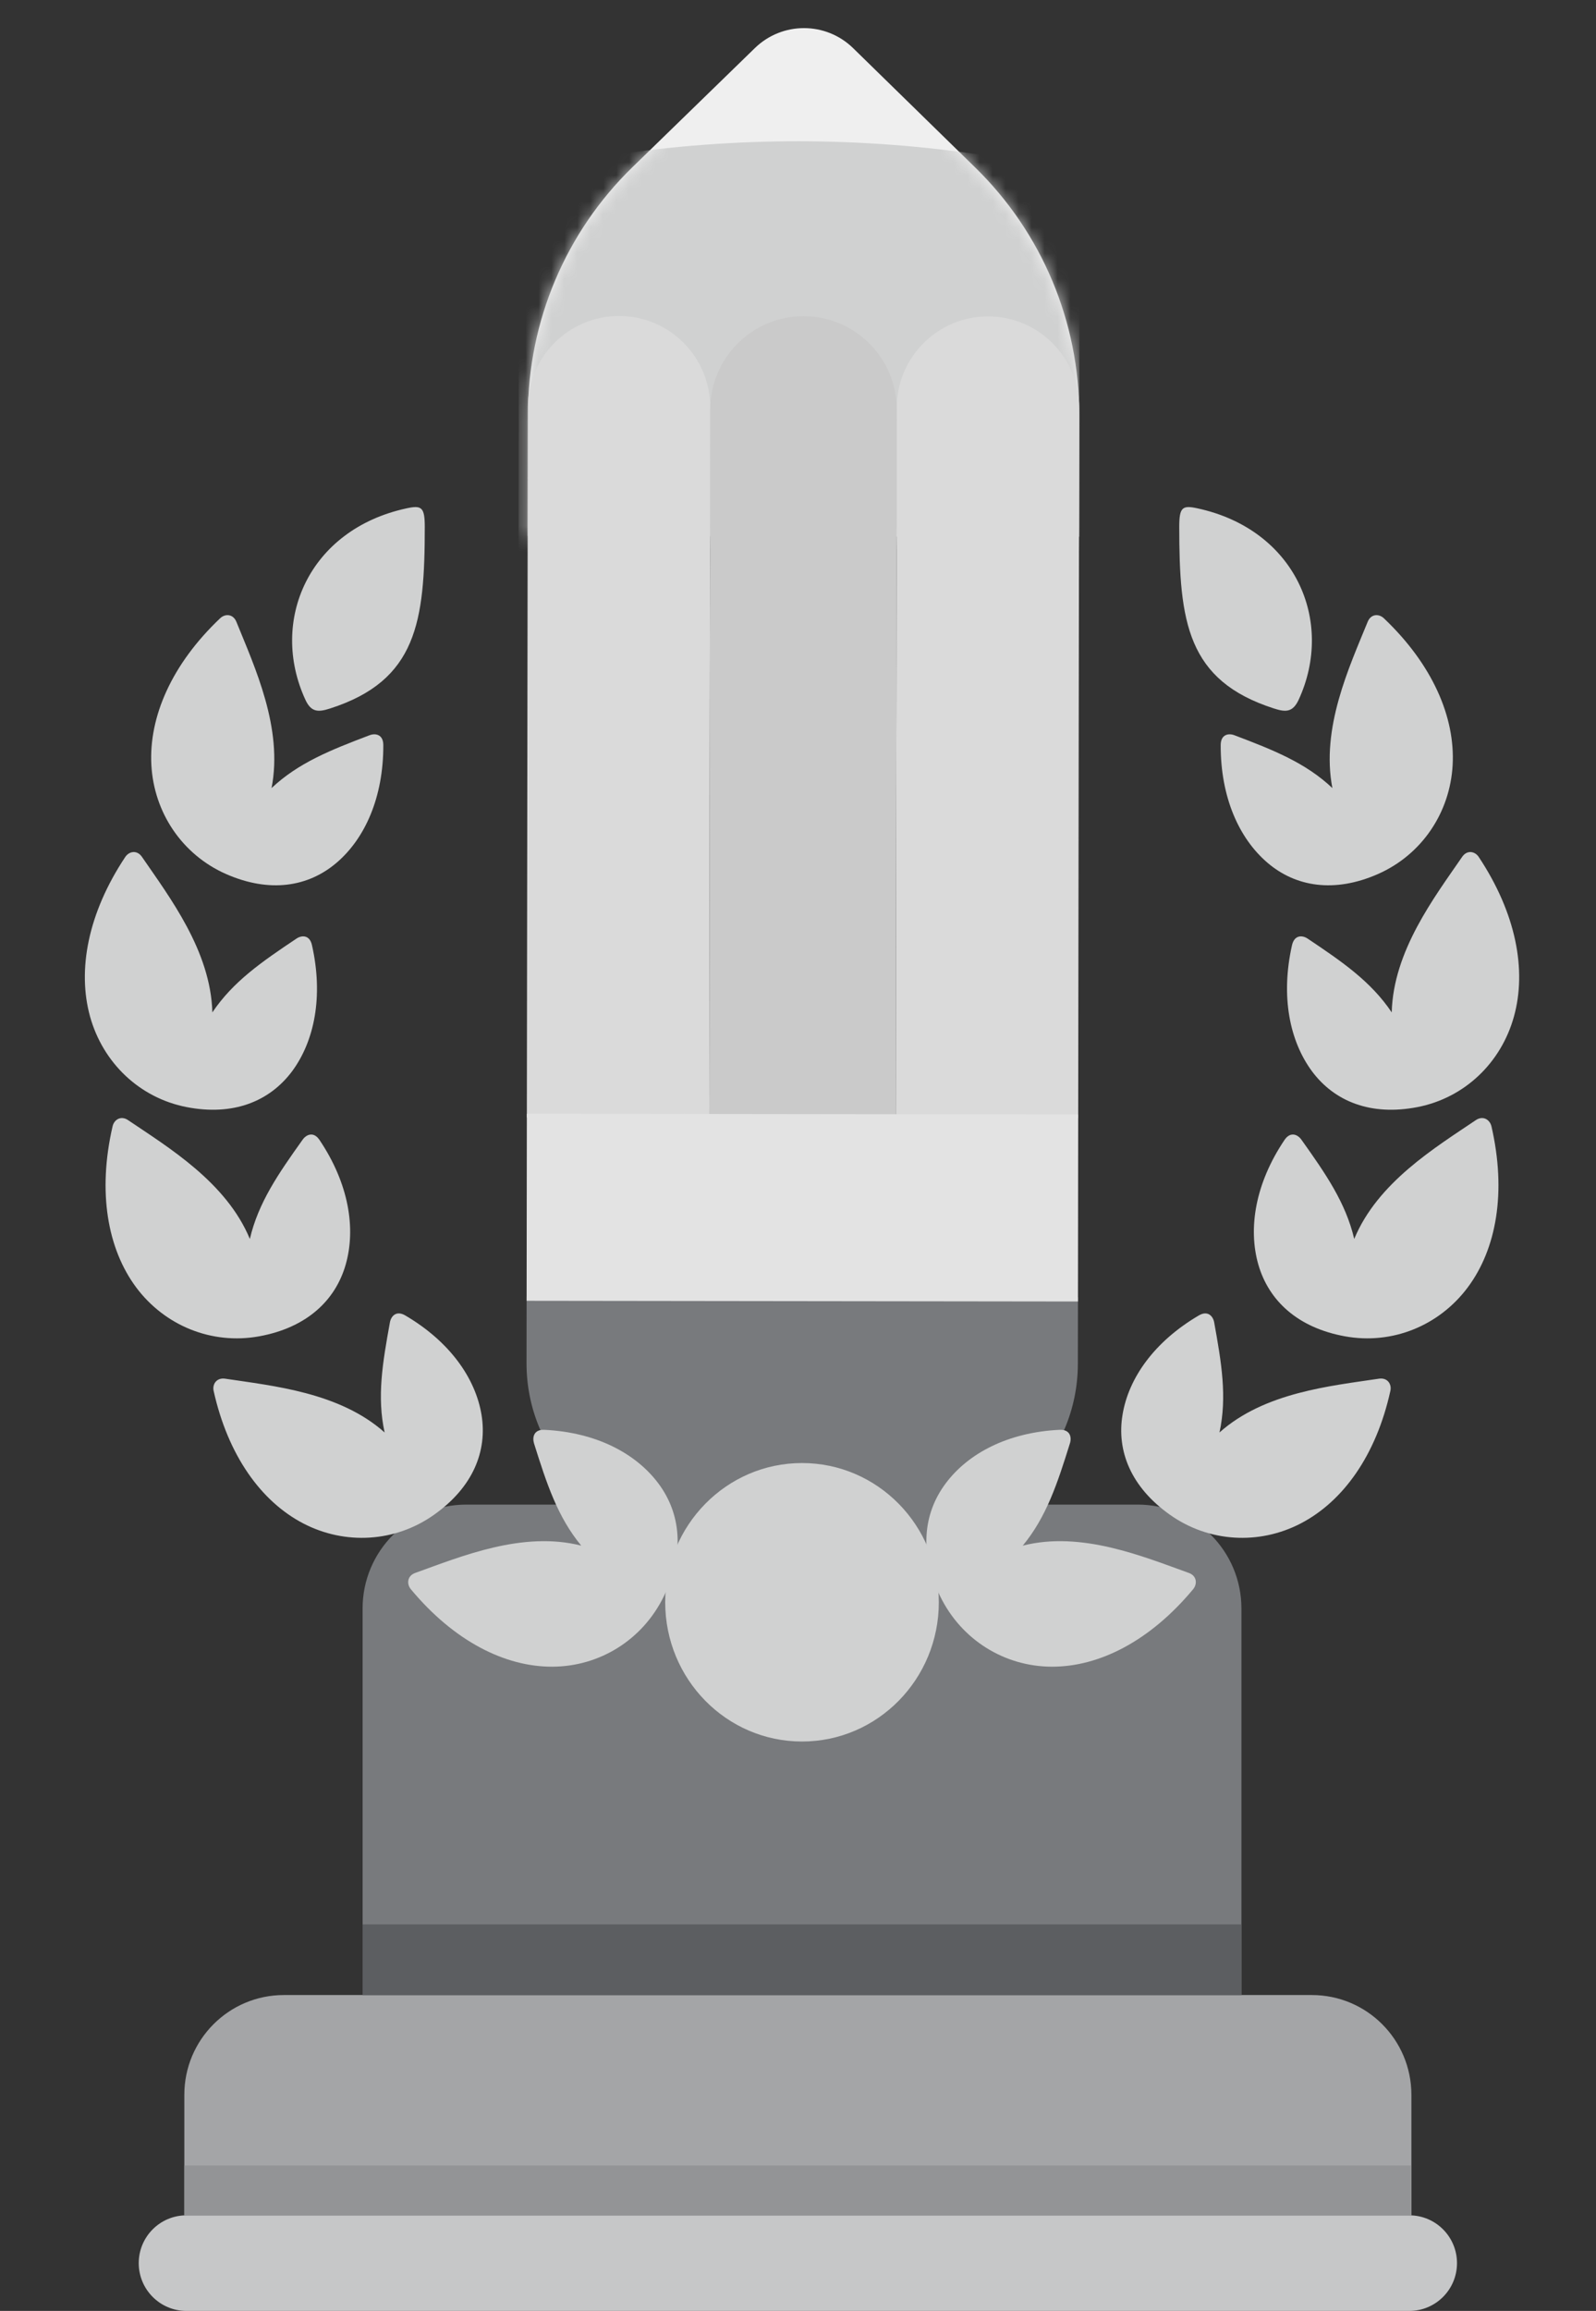 <svg width="123" height="178" viewBox="0 0 123 178" fill="none" xmlns="http://www.w3.org/2000/svg">
<rect x="0" y="0" width="123" height="178" fill="#333333" stroke="none"/>
<g clip-path="url(#clip0_1979_2927)">
<path d="M108.613 170.637H14.366C12.337 170.637 10.692 172.285 10.692 174.319C10.692 176.352 12.337 178 14.366 178H108.613C110.642 178 112.287 176.352 112.287 174.319C112.287 172.285 110.642 170.637 108.613 170.637Z" fill="#C6C7C8"/>
<path d="M14.206 161.353C14.206 157.11 17.639 153.669 21.874 153.669H101.105C105.339 153.669 108.773 157.11 108.773 161.353V170.637H14.206V161.353Z" fill="#A4A5A7"/>
<path d="M14.206 166.795H108.773V170.637H14.206V166.795Z" fill="#939496"/>
<path d="M27.944 123.896C27.944 119.476 31.52 115.892 35.931 115.892H87.687C92.098 115.892 95.674 119.476 95.674 123.896V153.669H27.944V123.896Z" fill="#787A7D"/>
<path d="M27.944 148.227H95.674V153.669H27.944V148.227Z" fill="#5C5E61"/>
<path d="M98.185 54.572C91.473 52.422 90.882 47.874 90.882 40.568C90.882 39.063 91.133 38.908 92.266 39.151C99.829 40.773 102.874 47.837 100.088 53.893C99.628 54.887 99.067 54.857 98.185 54.572Z" fill="#D0D1D1"/>
<path d="M83.165 41.341L40.674 41.288L40.685 31.921C40.694 24.746 43.598 17.879 48.736 12.883L58.178 3.702C60.289 1.65 63.647 1.654 65.752 3.712L75.171 12.916C80.298 17.925 83.185 24.798 83.176 31.973L83.165 41.341Z" fill="#EFEFEF"/>
<path d="M83.068 105.053C83.058 112.124 77.33 117.848 70.273 117.839L53.341 117.818C46.282 117.809 40.567 112.067 40.578 104.993L40.585 99.874L83.076 99.927L83.068 105.053Z" fill="#787A7D"/>
<mask id="mask0_1979_2927" style="mask-type:alpha" maskUnits="userSpaceOnUse" x="40" y="2" width="44" height="40">
<path d="M83.164 41.48L40.673 41.428L40.685 32.074C40.694 24.897 43.599 18.029 48.741 13.032L58.179 3.86C60.289 1.809 63.646 1.813 65.751 3.869L75.167 13.065C80.296 18.074 83.185 24.95 83.176 32.127L83.164 41.48Z" fill="#FFD849"/>
</mask>
<g mask="url(#mask0_1979_2927)">
<path d="M83.161 44.083L39.962 44.029L40 13.041L47.008 11.975C56.682 10.504 66.523 10.516 76.194 12.011L83.199 13.094L83.161 44.083Z" fill="#D0D1D1"/>
</g>
<path d="M83.094 86.119L69.037 86.104L69.112 31.406C69.118 27.516 72.269 24.366 76.15 24.371C80.032 24.375 83.175 27.532 83.169 31.422L83.094 86.119Z" fill="#DADADA"/>
<path d="M54.66 86.088L40.603 86.073L40.678 31.375C40.684 27.485 43.835 24.335 47.717 24.339C51.599 24.344 54.741 27.5 54.736 31.39L54.66 86.088Z" fill="#DADADA"/>
<path d="M69.037 86.104L54.66 86.088L54.735 31.55C54.741 27.572 57.963 24.351 61.934 24.355C65.903 24.359 69.117 27.588 69.112 31.566L69.037 86.104Z" fill="#CACACA"/>
<path d="M40.585 100.195L83.076 100.248L83.094 85.841L40.603 85.788L40.585 100.195Z" fill="#E3E3E3"/>
<path d="M106.654 47.625C110.39 51.173 112.153 55.228 111.952 58.924C111.751 62.595 109.578 65.825 106.211 67.317C102.844 68.802 99.86 68.316 97.683 66.455C95.49 64.585 94.063 61.406 94.076 57.379C94.085 56.561 94.686 56.459 95.138 56.634C98.135 57.77 100.613 58.749 102.684 60.702C101.789 56.082 103.982 51.382 105.402 47.899C105.651 47.276 106.267 47.256 106.654 47.625Z" fill="#D0D1D1"/>
<path d="M114.944 86.761C116.107 91.826 115.334 96.2 113.108 99.173C110.905 102.116 107.298 103.592 103.653 102.931C100.003 102.268 97.78 100.183 96.977 97.407C96.175 94.609 96.743 91.149 98.992 87.808C99.447 87.13 100.016 87.385 100.297 87.785C102.17 90.416 103.708 92.632 104.367 95.43C106.172 91.071 110.615 88.389 113.736 86.28C114.293 85.904 114.819 86.237 114.944 86.761Z" fill="#D0D1D1"/>
<path d="M107.153 107.134C106.054 112.109 103.505 115.647 100.252 117.34C97.025 119.02 93.162 118.8 90.16 116.672C87.165 114.551 86.045 111.768 86.511 108.971C86.971 106.159 88.953 103.338 92.388 101.324C93.083 100.912 93.487 101.382 93.573 101.851C94.138 104.977 94.578 107.589 93.983 110.337C97.452 107.239 102.579 106.75 106.278 106.193C106.932 106.1 107.269 106.614 107.153 107.134Z" fill="#D0D1D1"/>
<path d="M61.809 134.141C67.632 134.141 72.352 129.339 72.352 123.416C72.352 117.493 67.632 112.691 61.809 112.691C55.986 112.691 51.266 117.493 51.266 123.416C51.266 129.339 55.986 134.141 61.809 134.141Z" fill="#D0D1D1"/>
<path d="M113.964 66.01C116.838 70.338 117.676 74.716 116.674 78.307C115.685 81.87 112.868 84.562 109.256 85.271C105.644 85.979 102.841 84.833 101.121 82.528C99.387 80.192 98.685 76.747 99.573 72.798C99.761 71.996 100.377 72.025 100.777 72.297C103.45 74.085 105.658 75.601 107.257 77.98C107.378 73.244 110.546 69.113 112.682 66.004C113.062 65.447 113.671 65.565 113.964 66.01Z" fill="#D0D1D1"/>
<path d="M91.947 122.417C88.628 126.401 84.713 128.391 81.052 128.378C77.411 128.363 74.106 126.319 72.464 122.971C70.822 119.624 71.152 116.566 72.881 114.261C74.615 111.934 77.69 110.322 81.661 110.132C82.473 110.094 82.608 110.709 82.456 111.177C81.489 114.276 80.645 116.844 78.821 119.054C83.337 117.903 88.098 119.894 91.617 121.155C92.241 121.375 92.291 122.007 91.947 122.417Z" fill="#D0D1D1"/>
<path d="M16.963 47.625C13.222 51.173 11.467 55.228 11.665 58.924C11.866 62.595 14.039 65.825 17.407 67.317C20.777 68.802 23.757 68.316 25.937 66.455C28.131 64.585 29.555 61.406 29.541 57.379C29.533 56.561 28.926 56.459 28.475 56.634C25.486 57.77 23.005 58.749 20.928 60.702C21.831 56.082 19.63 51.382 18.219 47.899C17.965 47.276 17.35 47.256 16.963 47.625Z" fill="#D0D1D1"/>
<path d="M8.675 86.761C7.51 91.826 8.285 96.2 10.502 99.173C12.708 102.116 16.32 103.592 19.971 102.931C23.619 102.268 25.846 100.183 26.641 97.407C27.444 94.609 26.872 91.149 24.625 87.808C24.17 87.13 23.607 87.385 23.323 87.785C21.445 90.416 19.911 92.632 19.255 95.43C17.447 91.071 12.994 88.389 9.872 86.28C9.326 85.904 8.789 86.237 8.675 86.761Z" fill="#D0D1D1"/>
<path d="M16.464 107.134C17.571 112.109 20.12 115.647 23.366 117.34C26.597 119.02 30.46 118.8 33.455 116.672C36.455 114.551 37.569 111.768 37.109 108.971C36.643 106.159 34.667 103.338 31.235 101.324C30.538 100.912 30.137 101.382 30.051 101.851C29.483 104.977 29.039 107.589 29.642 110.337C26.166 107.239 21.038 106.75 17.346 106.193C16.695 106.1 16.351 106.614 16.464 107.134Z" fill="#D0D1D1"/>
<path d="M25.436 54.572C32.139 52.422 32.736 47.874 32.736 40.568C32.736 39.063 32.484 38.908 31.352 39.151C23.783 40.773 20.742 47.837 23.533 53.893C23.987 54.887 24.549 54.857 25.436 54.572Z" fill="#D0D1D1"/>
<path d="M9.652 66.01C6.776 70.338 5.946 74.716 6.942 78.307C7.937 81.87 10.754 84.562 14.366 85.271C17.979 85.979 20.773 84.833 22.502 82.528C24.236 80.192 24.932 76.747 24.042 72.798C23.864 71.996 23.246 72.025 22.846 72.297C20.172 74.085 17.965 75.601 16.366 77.98C16.236 73.244 13.075 69.113 10.942 66.004C10.56 65.447 9.952 65.565 9.652 66.01Z" fill="#D0D1D1"/>
<path d="M31.668 122.417C34.984 126.401 38.906 128.391 42.569 128.378C46.209 128.363 49.514 126.319 51.153 122.971C52.795 119.622 52.465 116.566 50.739 114.261C48.997 111.934 45.928 110.322 41.95 110.132C41.141 110.094 41.012 110.709 41.155 111.177C42.13 114.276 42.968 116.844 44.796 119.054C40.273 117.903 35.521 119.894 32.003 121.155C31.381 121.375 31.324 122.007 31.668 122.417Z" fill="#D0D1D1"/>
</g>
<defs>
<clipPath id="clip0_1979_2927">
<rect width="123" height="178" fill="white"/>
</clipPath>
</defs>
</svg>
